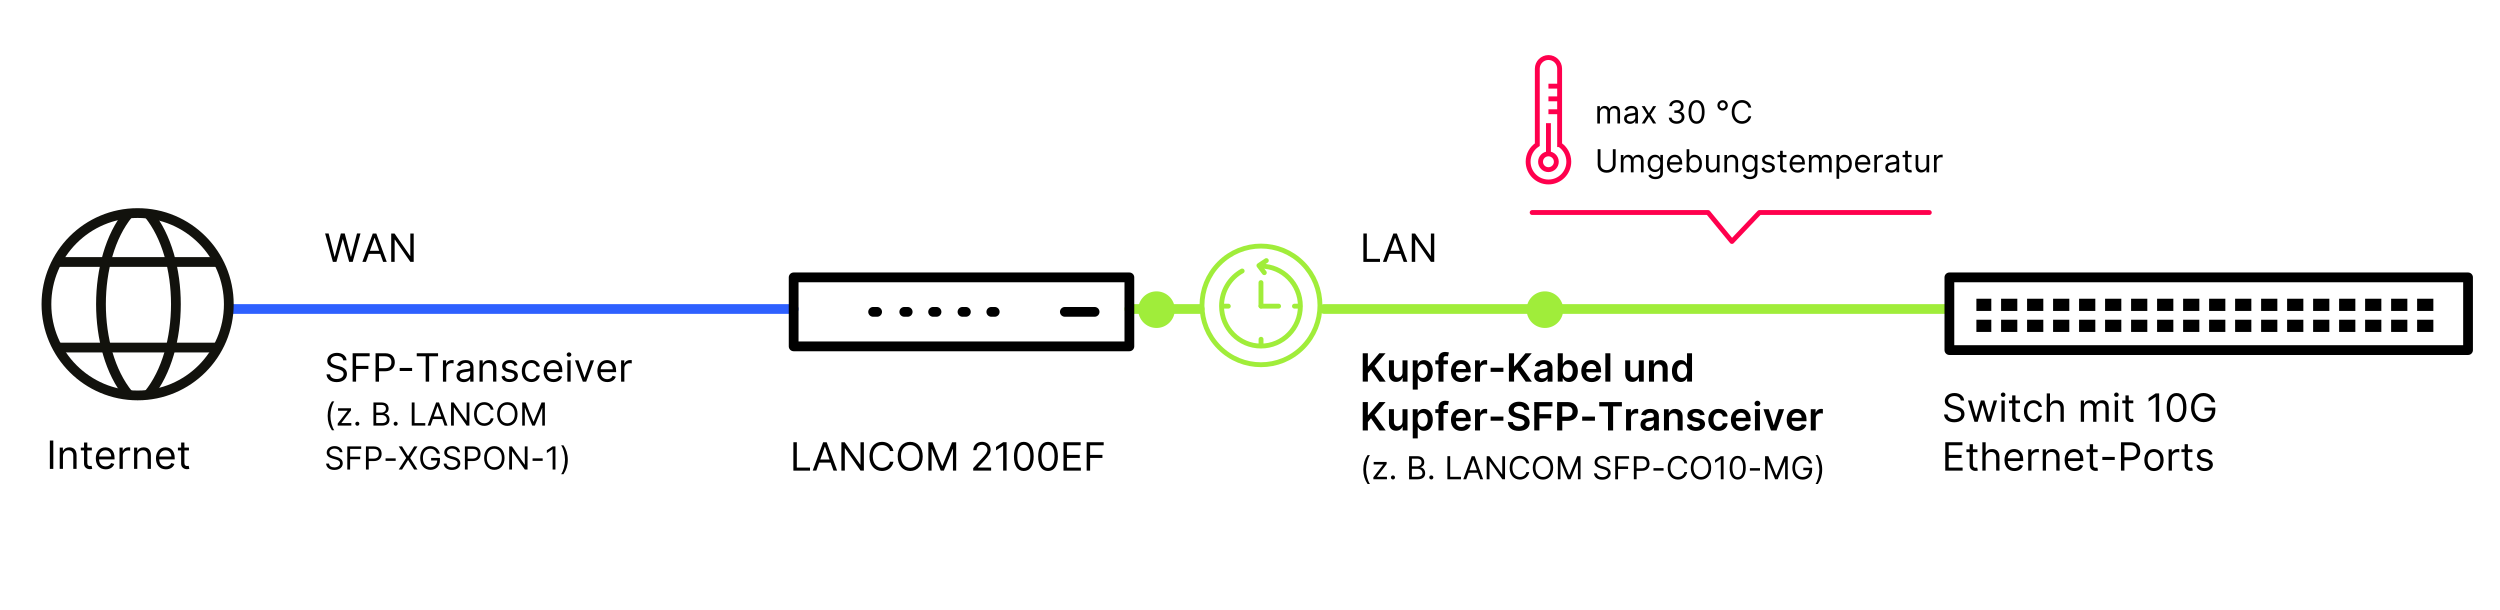 <?xml version="1.0" encoding="UTF-8"?>
<svg xmlns="http://www.w3.org/2000/svg" xmlns:xlink="http://www.w3.org/1999/xlink" width="1024" height="250" viewBox="0 0 1024 250">
  <defs>
    <style>
      .w, .x, .y, .z, .aa, .ab, .ac, .ad, .ae, .af, .ag, .ah {
        fill: none;
      }

      .ai {
        fill: #a0ed3a;
      }

      .x {
        clip-path: url(#c);
      }

      .y, .z, .aa, .ab, .ac, .ag {
        stroke-linecap: round;
      }

      .y, .z, .aa, .ab, .ag, .ah {
        stroke-linejoin: round;
      }

      .y, .z, .ac, .ad, .ae {
        stroke-width: 2px;
      }

      .y, .ab, .ac, .ad {
        stroke: #a0ed3a;
      }

      .z, .ae {
        stroke: #ff004d;
      }

      .aa, .ab, .af, .ag {
        stroke-width: 4px;
      }

      .aa, .ah {
        stroke: #000;
      }

      .ac, .ad, .ae, .af {
        stroke-miterlimit: 10;
      }

      .af {
        stroke: #12120d;
      }

      .ag {
        stroke: #2e60ff;
      }

      .ah {
        stroke-linecap: square;
        stroke-width: 5px;
      }
    </style>
    <clipPath id="c">
      <rect class="w" x="809.53" y="122.28" width="190.33" height="14.87"></rect>
    </clipPath>
  </defs>
  <g id="a" data-name="Linien">
    <polyline class="z" points="627.57 87.05 699.63 87.05 709.4 98.91 720.65 87.05 790.24 87.05"></polyline>
    <line class="ab" x1="462.59" y1="126.56" x2="491.34" y2="126.56"></line>
    <line class="ab" x1="542.35" y1="126.56" x2="797.36" y2="126.56"></line>
    <line class="ag" x1="94.56" y1="126.56" x2="325.08" y2="126.56"></line>
  </g>
  <g id="b" data-name="Grafiken">
    <g>
      <path class="ae" d="m638.82,59.25v-31.12c0-2.51-2.06-4.57-4.57-4.57s-4.57,2.06-4.57,4.57v31.12c-2.26,1.49-3.76,4.05-3.76,6.96,0,4.6,3.73,8.33,8.33,8.33s8.33-3.73,8.33-8.33c0-2.91-1.49-5.47-3.75-6.96Z"></path>
      <circle class="ae" cx="634.24" cy="66.26" r="3.23"></circle>
      <line class="ae" x1="634.24" y1="50.45" x2="634.24" y2="63.14"></line>
      <line class="ae" x1="639" y1="35.29" x2="634.24" y2="35.29"></line>
      <line class="ae" x1="639" y1="40.49" x2="634.24" y2="40.49"></line>
      <line class="ae" x1="639" y1="45.77" x2="634.24" y2="45.77"></line>
    </g>
    <g>
      <circle class="af" cx="56.37" cy="124.62" r="37.35"></circle>
      <line class="af" x1="23.5" y1="142.36" x2="89.77" y2="142.36"></line>
      <line class="af" x1="23.5" y1="107.31" x2="89.77" y2="107.31"></line>
      <path class="af" d="m60.83,161.57c14.96-18.25,14.96-55.71,0-73.96"></path>
      <path class="af" d="m52.58,161.57c-14.96-18.25-14.96-55.71,0-73.96"></path>
    </g>
    <g>
      <rect class="aa" x="325.08" y="113.61" width="137.51" height="28.26"></rect>
      <line class="aa" x1="359.27" y1="127.74" x2="357.63" y2="127.74"></line>
      <line class="aa" x1="371.79" y1="127.74" x2="370.39" y2="127.74"></line>
      <line class="aa" x1="383.6" y1="127.74" x2="382.2" y2="127.74"></line>
      <line class="aa" x1="395.63" y1="127.74" x2="394.23" y2="127.74"></line>
      <line class="aa" x1="407.44" y1="127.74" x2="406.04" y2="127.74"></line>
      <line class="aa" x1="448.35" y1="127.74" x2="436.16" y2="127.74"></line>
    </g>
    <g>
      <rect class="aa" x="798.47" y="113.61" width="212.44" height="29.79"></rect>
      <g class="x">
        <g>
          <g id="d" data-name="&amp;lt;Rasterwiederholung&amp;gt;">
            <line class="ah" x1="813.14" y1="124.86" x2="811.49" y2="124.86"></line>
            <line class="ah" x1="813.14" y1="133.47" x2="811.49" y2="133.47"></line>
          </g>
          <g id="e" data-name="&amp;lt;Rasterwiederholung&amp;gt;">
            <line class="ah" x1="823.79" y1="124.86" x2="822.14" y2="124.86"></line>
            <line class="ah" x1="823.79" y1="133.47" x2="822.14" y2="133.47"></line>
          </g>
          <g id="f" data-name="&amp;lt;Rasterwiederholung&amp;gt;">
            <line class="ah" x1="834.44" y1="124.86" x2="832.79" y2="124.86"></line>
            <line class="ah" x1="834.44" y1="133.47" x2="832.79" y2="133.47"></line>
          </g>
          <g id="g" data-name="&amp;lt;Rasterwiederholung&amp;gt;">
            <line class="ah" x1="845.09" y1="124.86" x2="843.44" y2="124.86"></line>
            <line class="ah" x1="845.09" y1="133.47" x2="843.44" y2="133.47"></line>
          </g>
          <g id="h" data-name="&amp;lt;Rasterwiederholung&amp;gt;">
            <line class="ah" x1="855.74" y1="124.86" x2="854.09" y2="124.86"></line>
            <line class="ah" x1="855.74" y1="133.47" x2="854.09" y2="133.47"></line>
          </g>
          <g id="i" data-name="&amp;lt;Rasterwiederholung&amp;gt;">
            <line class="ah" x1="866.39" y1="124.86" x2="864.74" y2="124.86"></line>
            <line class="ah" x1="866.39" y1="133.47" x2="864.74" y2="133.47"></line>
          </g>
          <g id="j" data-name="&amp;lt;Rasterwiederholung&amp;gt;">
            <line class="ah" x1="877.04" y1="124.86" x2="875.39" y2="124.86"></line>
            <line class="ah" x1="877.04" y1="133.47" x2="875.39" y2="133.47"></line>
          </g>
          <g id="k" data-name="&amp;lt;Rasterwiederholung&amp;gt;">
            <line class="ah" x1="887.7" y1="124.86" x2="886.04" y2="124.86"></line>
            <line class="ah" x1="887.7" y1="133.47" x2="886.04" y2="133.47"></line>
          </g>
          <g id="l" data-name="&amp;lt;Rasterwiederholung&amp;gt;">
            <line class="ah" x1="898.35" y1="124.86" x2="896.7" y2="124.86"></line>
            <line class="ah" x1="898.35" y1="133.47" x2="896.7" y2="133.47"></line>
          </g>
          <g id="m" data-name="&amp;lt;Rasterwiederholung&amp;gt;">
            <line class="ah" x1="909" y1="124.86" x2="907.35" y2="124.86"></line>
            <line class="ah" x1="909" y1="133.47" x2="907.35" y2="133.47"></line>
          </g>
          <g id="n" data-name="&amp;lt;Rasterwiederholung&amp;gt;">
            <line class="ah" x1="919.65" y1="124.86" x2="918" y2="124.86"></line>
            <line class="ah" x1="919.65" y1="133.47" x2="918" y2="133.47"></line>
          </g>
          <g id="o" data-name="&amp;lt;Rasterwiederholung&amp;gt;">
            <line class="ah" x1="930.3" y1="124.86" x2="928.65" y2="124.86"></line>
            <line class="ah" x1="930.3" y1="133.47" x2="928.65" y2="133.47"></line>
          </g>
          <g id="p" data-name="&amp;lt;Rasterwiederholung&amp;gt;">
            <line class="ah" x1="940.95" y1="124.86" x2="939.3" y2="124.86"></line>
            <line class="ah" x1="940.95" y1="133.47" x2="939.3" y2="133.47"></line>
          </g>
          <g id="q" data-name="&amp;lt;Rasterwiederholung&amp;gt;">
            <line class="ah" x1="951.6" y1="124.86" x2="949.95" y2="124.86"></line>
            <line class="ah" x1="951.6" y1="133.47" x2="949.95" y2="133.47"></line>
          </g>
          <g id="r" data-name="&amp;lt;Rasterwiederholung&amp;gt;">
            <line class="ah" x1="962.25" y1="124.86" x2="960.6" y2="124.86"></line>
            <line class="ah" x1="962.25" y1="133.47" x2="960.6" y2="133.47"></line>
          </g>
          <g id="s" data-name="&amp;lt;Rasterwiederholung&amp;gt;">
            <line class="ah" x1="972.9" y1="124.86" x2="971.25" y2="124.86"></line>
            <line class="ah" x1="972.9" y1="133.47" x2="971.25" y2="133.47"></line>
          </g>
          <g id="t" data-name="&amp;lt;Rasterwiederholung&amp;gt;">
            <line class="ah" x1="983.55" y1="124.86" x2="981.9" y2="124.86"></line>
            <line class="ah" x1="983.55" y1="133.47" x2="981.9" y2="133.47"></line>
          </g>
          <g id="u" data-name="&amp;lt;Rasterwiederholung&amp;gt;">
            <line class="ah" x1="994.2" y1="124.86" x2="992.55" y2="124.86"></line>
            <line class="ah" x1="994.2" y1="133.47" x2="992.55" y2="133.47"></line>
          </g>
        </g>
      </g>
    </g>
    <g>
      <path class="ac" d="m516.49,109.02c8.91,0,16.14,7.32,16.14,16.36s-7.22,16.36-16.14,16.36-16.14-7.32-16.14-16.36c0-6.21,3.41-11.61,8.44-14.38"></path>
      <polyline class="y" points="517.86 111.69 515.65 108.76 518.69 106.74"></polyline>
      <line class="ac" x1="516.52" y1="125.4" x2="523.71" y2="125.4"></line>
      <line class="ac" x1="516.49" y1="125.34" x2="516.49" y2="115.75"></line>
      <line class="ac" x1="530.21" y1="125.4" x2="532.36" y2="125.4"></line>
      <line class="ac" x1="500.98" y1="125.41" x2="503.12" y2="125.41"></line>
      <line class="ac" x1="516.52" y1="141.14" x2="516.52" y2="138.96"></line>
    </g>
    <path class="ad" d="m499.41,107.91c9.44-9.49,24.73-9.49,34.17,0,9.44,9.49,9.44,24.87,0,34.36-9.44,9.49-24.74,9.49-34.17,0-9.44-9.49-9.44-24.87,0-34.36Z"></path>
    <circle class="ai" cx="473.71" cy="126.84" r="7.5"></circle>
    <circle class="ai" cx="632.8" cy="126.84" r="7.5"></circle>
  </g>
  <g id="v" data-name="Text DE">
    <g>
      <path d="m654.26,43.48h1.05v1.11h.09c.3-.76.98-1.2,1.9-1.2s1.55.44,1.91,1.2h.07c.37-.74,1.11-1.2,2.13-1.2,1.27,0,2.16.77,2.16,2.44v4.75h-1.09v-4.75c0-1.05-.67-1.46-1.44-1.46-1,0-1.57.67-1.57,1.59v4.62h-1.11v-4.86c0-.81-.58-1.35-1.41-1.35s-1.61.74-1.61,1.78v4.44h-1.09v-7.1Z"></path>
      <path d="m665.23,48.56c0-1.63,1.44-1.92,2.75-2.09,1.29-.17,1.83-.12,1.83-.65v-.04c0-.91-.49-1.44-1.5-1.44s-1.61.55-1.85,1.07l-1.04-.37c.55-1.29,1.78-1.67,2.85-1.67.91,0,2.63.26,2.63,2.52v4.68h-1.09v-.96h-.06c-.22.46-.87,1.13-2.11,1.13-1.35,0-2.42-.79-2.42-2.18Zm4.59-.55v-1c-.18.22-1.42.35-1.89.41-.85.11-1.61.37-1.61,1.2,0,.76.63,1.15,1.5,1.15,1.29,0,2-.87,2-1.76Z"></path>
      <path d="m675.41,46.38l1.7-2.9h1.26l-2.29,3.55,2.29,3.55h-1.26l-1.7-2.76-1.7,2.76h-1.26l2.26-3.55-2.26-3.55h1.26l1.7,2.9Z"></path>
      <path d="m683.53,48.21h1.17c.07.92.94,1.48,2.03,1.48,1.22,0,2.09-.68,2.09-1.68s-.8-1.78-2.24-1.78h-.76v-1.02h.76c1.12,0,1.91-.65,1.91-1.65s-.67-1.59-1.72-1.59c-.99,0-1.88.55-1.92,1.5h-1.11c.06-1.49,1.42-2.5,3.05-2.5,1.75,0,2.81,1.19,2.81,2.53,0,1.07-.6,1.85-1.55,2.15v.07c1.19.2,1.91,1.07,1.91,2.28,0,1.55-1.36,2.7-3.2,2.7s-3.15-1.01-3.22-2.5Z"></path>
      <path d="m691.62,45.85c0-3.07,1.22-4.86,3.29-4.86s3.29,1.79,3.29,4.86-1.2,4.86-3.29,4.86-3.29-1.77-3.29-4.86Zm5.47,0c0-2.46-.81-3.87-2.18-3.87s-2.18,1.41-2.18,3.87.8,3.85,2.18,3.85,2.18-1.38,2.18-3.85Z"></path>
      <path d="m703.45,43.16c0-1.17.95-2.13,2.13-2.13s2.13.95,2.13,2.13-.95,2.13-2.13,2.13-2.13-.95-2.13-2.13Zm3.33,0c0-.67-.54-1.2-1.2-1.2s-1.2.54-1.2,1.2.54,1.2,1.2,1.2,1.2-.54,1.2-1.2Z"></path>
      <path d="m716.15,44.07c-.28-1.31-1.41-2.02-2.66-2.02-1.72,0-3.07,1.33-3.07,3.79s1.35,3.79,3.07,3.79c1.26,0,2.39-.7,2.66-2.02h1.15c-.35,1.94-1.9,3.09-3.81,3.09-2.42,0-4.18-1.87-4.18-4.86s1.76-4.86,4.18-4.86c1.91,0,3.46,1.15,3.81,3.09h-1.15Z"></path>
      <path d="m661.77,61.11v6.27c0,1.94-1.45,3.37-3.68,3.37s-3.68-1.42-3.68-3.37v-6.27h1.15v6.18c0,1.39.95,2.39,2.53,2.39s2.53-1,2.53-2.39v-6.18h1.15Z"></path>
      <path d="m663.9,63.48h1.05v1.11h.09c.3-.76.98-1.2,1.9-1.2s1.55.44,1.91,1.2h.07c.37-.74,1.11-1.2,2.13-1.2,1.27,0,2.16.77,2.16,2.44v4.75h-1.09v-4.75c0-1.05-.67-1.46-1.44-1.46-1,0-1.57.67-1.57,1.59v4.62h-1.11v-4.86c0-.81-.58-1.35-1.41-1.35s-1.61.74-1.61,1.78v4.44h-1.09v-7.1Z"></path>
      <path d="m675.16,71.97l.87-.61c.29.39.74,1.07,2.03,1.07,1.15,0,1.98-.54,1.98-1.72v-1.44h-.09c-.24.39-.68,1.2-2.07,1.2-1.72,0-3.01-1.26-3.01-3.48s1.24-3.61,3.03-3.61c1.39,0,1.83.85,2.07,1.22h.11v-1.13h1.05v7.3c0,1.83-1.37,2.61-3.07,2.61-1.59,0-2.46-.68-2.9-1.42Zm4.9-4.99c0-1.54-.7-2.61-2.03-2.61s-2.07,1.17-2.07,2.61.7,2.52,2.07,2.52,2.03-.94,2.03-2.52Z"></path>
      <path d="m682.79,67.08c0-2.18,1.28-3.7,3.2-3.7,1.48,0,3.05.91,3.05,3.55v.46h-5.16c.05,1.52.93,2.35,2.21,2.35.85,0,1.5-.37,1.78-1.11l1.05.3c-.33,1.07-1.39,1.79-2.83,1.79-2.05,0-3.31-1.46-3.31-3.64Zm5.14-.63c0-1.2-.76-2.09-1.94-2.09-1.25,0-2.03.98-2.1,2.09h4.04Z"></path>
      <path d="m690.84,61.11h1.09v3.5h.09c.24-.37.67-1.22,2.05-1.22,1.79,0,3.03,1.42,3.03,3.66s-1.24,3.68-3.01,3.68c-1.37,0-1.83-.85-2.07-1.24h-.13v1.09h-1.05v-9.47Zm3.11,8.64c1.37,0,2.07-1.2,2.07-2.72s-.68-2.66-2.07-2.66-2.04,1.07-2.04,2.66.72,2.72,2.04,2.72Z"></path>
      <path d="m703.24,63.48h1.09v7.1h-1.09v-1.2h-.07c-.33.72-1.04,1.29-2.11,1.29-1.33,0-2.29-.87-2.29-2.68v-4.51h1.09v4.44c0,1.04.65,1.7,1.55,1.7.81,0,1.83-.61,1.83-1.94v-4.2Z"></path>
      <path d="m707.41,70.58h-1.09v-7.1h1.05v1.11h.09c.33-.72,1-1.2,2.07-1.2,1.44,0,2.4.87,2.4,2.68v4.51h-1.09v-4.44c0-1.11-.61-1.78-1.63-1.78s-1.81.7-1.81,1.94v4.27Z"></path>
      <path d="m713.88,71.97l.87-.61c.29.39.74,1.07,2.03,1.07,1.15,0,1.98-.54,1.98-1.72v-1.44h-.09c-.24.39-.68,1.2-2.07,1.2-1.72,0-3.01-1.26-3.01-3.48s1.24-3.61,3.03-3.61c1.39,0,1.83.85,2.07,1.22h.11v-1.13h1.05v7.3c0,1.83-1.37,2.61-3.07,2.61-1.59,0-2.46-.68-2.9-1.42Zm4.9-4.99c0-1.54-.7-2.61-2.03-2.61s-2.07,1.17-2.07,2.61.7,2.52,2.07,2.52,2.03-.94,2.03-2.52Z"></path>
      <path d="m725.89,65.35c-.19-.49-.58-1.02-1.54-1.02-.87,0-1.52.44-1.52,1.05,0,.54.38.83,1.22,1.04l1.05.26c1.27.31,1.89.93,1.89,1.92,0,1.22-1.12,2.13-2.77,2.13-1.45,0-2.45-.64-2.7-1.85l1.04-.26c.19.76.75,1.15,1.65,1.15,1.02,0,1.66-.5,1.66-1.11,0-.49-.34-.83-1.05-1l-1.18-.28c-1.3-.31-1.89-.96-1.89-1.94,0-1.2,1.11-2.05,2.61-2.05,1.41,0,2.17.68,2.52,1.68l-.98.28Z"></path>
      <path d="m731.73,64.4h-1.52v4.14c0,.92.46,1.07.94,1.07.24,0,.39-.04.48-.06l.22.98c-.15.06-.41.13-.81.13-.92,0-1.92-.59-1.92-1.83v-4.44h-1.07v-.92h1.07v-1.7h1.09v1.7h1.52v.92Z"></path>
      <path d="m733.03,67.08c0-2.18,1.28-3.7,3.2-3.7,1.48,0,3.05.91,3.05,3.55v.46h-5.16c.05,1.52.93,2.35,2.21,2.35.85,0,1.5-.37,1.78-1.11l1.05.3c-.33,1.07-1.39,1.79-2.83,1.79-2.05,0-3.31-1.46-3.31-3.64Zm5.14-.63c0-1.2-.76-2.09-1.94-2.09-1.25,0-2.03.98-2.1,2.09h4.04Z"></path>
      <path d="m740.94,63.48h1.05v1.11h.09c.3-.76.98-1.2,1.9-1.2s1.55.44,1.91,1.2h.07c.37-.74,1.11-1.2,2.13-1.2,1.27,0,2.16.77,2.16,2.44v4.75h-1.09v-4.75c0-1.05-.67-1.46-1.44-1.46-1,0-1.57.67-1.57,1.59v4.62h-1.11v-4.86c0-.81-.58-1.35-1.41-1.35s-1.61.74-1.61,1.78v4.44h-1.09v-7.1Z"></path>
      <path d="m752.24,63.48h1.05v1.13h.13c.24-.37.67-1.22,2.05-1.22,1.79,0,3.03,1.42,3.03,3.66s-1.24,3.68-3.01,3.68c-1.37,0-1.83-.85-2.07-1.24h-.09v3.75h-1.09v-9.76Zm3.11,6.27c1.37,0,2.07-1.2,2.07-2.72s-.68-2.66-2.07-2.66-2.03,1.07-2.03,2.66.72,2.72,2.03,2.72Z"></path>
      <path d="m759.83,67.08c0-2.18,1.28-3.7,3.2-3.7,1.48,0,3.05.91,3.05,3.55v.46h-5.16c.05,1.52.93,2.35,2.21,2.35.85,0,1.5-.37,1.78-1.11l1.05.3c-.33,1.07-1.39,1.79-2.83,1.79-2.05,0-3.31-1.46-3.31-3.64Zm5.14-.63c0-1.2-.76-2.09-1.94-2.09-1.25,0-2.03.98-2.1,2.09h4.04Z"></path>
      <path d="m767.73,63.48h1.05v1.07h.07c.26-.7,1-1.18,1.85-1.18.16,0,.45,0,.57.02v1.11c-.07-.02-.38-.07-.67-.07-1.04,0-1.79.7-1.79,1.66v4.49h-1.09v-7.1Z"></path>
      <path d="m772.23,68.56c0-1.63,1.44-1.92,2.75-2.09,1.29-.17,1.83-.12,1.83-.65v-.04c0-.91-.49-1.44-1.5-1.44s-1.61.55-1.85,1.07l-1.04-.37c.55-1.29,1.78-1.67,2.85-1.67.91,0,2.63.26,2.63,2.52v4.68h-1.09v-.96h-.06c-.22.46-.87,1.13-2.11,1.13-1.35,0-2.42-.79-2.42-2.18Zm4.59-.55v-1c-.18.22-1.42.35-1.89.41-.85.11-1.61.37-1.61,1.2,0,.76.63,1.15,1.5,1.15,1.29,0,2-.87,2-1.76Z"></path>
      <path d="m782.98,64.4h-1.52v4.14c0,.92.46,1.07.94,1.07.24,0,.39-.04.48-.06l.22.98c-.15.06-.41.13-.81.13-.92,0-1.92-.59-1.92-1.83v-4.44h-1.07v-.92h1.07v-1.7h1.09v1.7h1.52v.92Z"></path>
      <path d="m789.1,63.48h1.09v7.1h-1.09v-1.2h-.07c-.33.72-1.04,1.29-2.11,1.29-1.33,0-2.29-.87-2.29-2.68v-4.51h1.09v4.44c0,1.04.65,1.7,1.55,1.7.81,0,1.83-.61,1.83-1.94v-4.2Z"></path>
      <path d="m792.17,63.48h1.05v1.07h.07c.26-.7,1-1.18,1.85-1.18.16,0,.45,0,.57.02v1.11c-.07-.02-.38-.07-.67-.07-1.04,0-1.79.7-1.79,1.66v4.49h-1.09v-7.1Z"></path>
    </g>
    <g>
      <path d="m558.17,144.69h2.11v5.34h.14l4.54-5.34h2.57l-4.5,5.22,4.54,6.41h-2.53l-3.47-4.98-1.29,1.52v3.46h-2.11v-11.62Z"></path>
      <path d="m574.47,147.6h2.05v8.72h-1.99v-1.55h-.09c-.4.98-1.32,1.66-2.62,1.66-1.71,0-2.91-1.19-2.91-3.28v-5.55h2.05v5.23c0,1.11.66,1.81,1.65,1.81.91,0,1.86-.66,1.86-1.99v-5.05Z"></path>
      <path d="m578.65,147.6h2.02v1.44h.12c.31-.63.95-1.55,2.49-1.55,2.02,0,3.6,1.58,3.6,4.48s-1.54,4.5-3.59,4.5c-1.5,0-2.17-.89-2.5-1.53h-.08v4.64h-2.05v-11.99Zm4.06,7.19c1.36,0,2.07-1.19,2.07-2.83s-.7-2.79-2.07-2.79-2.05,1.1-2.05,2.79.74,2.83,2.05,2.83Z"></path>
      <path d="m593.06,149.19h-1.81v7.13h-2.05v-7.13h-1.29v-1.59h1.29v-.82c0-1.76,1.21-2.63,2.72-2.63.71,0,1.29.15,1.56.24l-.41,1.59c-.17-.05-.44-.12-.77-.12-.77,0-1.05.38-1.05,1.06v.69h1.81v1.59Z"></path>
      <path d="m594.3,152.01c0-2.69,1.63-4.52,4.13-4.52,2.15,0,3.99,1.34,3.99,4.4v.63h-6.07c.02,1.49.9,2.37,2.23,2.37.88,0,1.57-.39,1.84-1.12l1.92.22c-.36,1.52-1.76,2.51-3.79,2.51-2.63,0-4.23-1.74-4.23-4.48Zm6.14-.87c-.01-1.19-.81-2.05-1.99-2.05s-2.05.94-2.11,2.05h4.1Z"></path>
      <path d="m604.16,147.6h1.99v1.45h.09c.32-1.01,1.15-1.58,2.15-1.58.23,0,.55.02.74.06v1.89c-.18-.06-.61-.12-.95-.12-1.13,0-1.96.78-1.96,1.89v5.13h-2.05v-8.72Z"></path>
      <path d="m615.79,152.32h-5.23v-1.69h5.23v1.69Z"></path>
      <path d="m618.05,144.69h2.11v5.34h.14l4.54-5.34h2.57l-4.5,5.22,4.54,6.41h-2.53l-3.47-4.98-1.29,1.52v3.46h-2.11v-11.62Z"></path>
      <path d="m628.38,153.87c0-1.96,1.62-2.47,3.31-2.65,1.54-.16,2.16-.19,2.16-.78v-.03c0-.86-.52-1.34-1.48-1.34-1,0-1.58.51-1.79,1.11l-1.92-.27c.45-1.59,1.86-2.41,3.7-2.41,1.66,0,3.54.69,3.54,3v5.83h-1.98v-1.2h-.07c-.38.73-1.19,1.37-2.56,1.37-1.66,0-2.92-.91-2.92-2.62Zm5.47-.68v-1.03c-.27.22-1.35.35-1.88.43-.92.13-1.61.46-1.61,1.25s.61,1.15,1.47,1.15c1.24,0,2.02-.82,2.02-1.79Z"></path>
      <path d="m638.07,144.69h2.05v4.35h.08c.31-.63.95-1.55,2.49-1.55,2.02,0,3.6,1.58,3.6,4.48s-1.54,4.5-3.59,4.5c-1.5,0-2.17-.89-2.5-1.53h-.12v1.37h-2.02v-11.62Zm4.06,10.09c1.36,0,2.07-1.19,2.07-2.83s-.7-2.79-2.07-2.79-2.05,1.1-2.05,2.79.74,2.83,2.05,2.83Z"></path>
      <path d="m647.69,152.01c0-2.69,1.63-4.52,4.13-4.52,2.15,0,3.99,1.34,3.99,4.4v.63h-6.07c.02,1.49.9,2.37,2.23,2.37.88,0,1.57-.39,1.84-1.12l1.92.22c-.36,1.52-1.76,2.51-3.79,2.51-2.63,0-4.24-1.74-4.24-4.48Zm6.14-.87c-.01-1.19-.81-2.05-1.99-2.05s-2.05.94-2.11,2.05h4.1Z"></path>
      <path d="m659.6,156.32h-2.05v-11.62h2.05v11.62Z"></path>
      <path d="m671.24,147.6h2.05v8.72h-1.99v-1.55h-.09c-.4.98-1.32,1.66-2.62,1.66-1.71,0-2.91-1.19-2.91-3.28v-5.55h2.05v5.23c0,1.11.66,1.81,1.65,1.81.91,0,1.86-.66,1.86-1.99v-5.05Z"></path>
      <path d="m677.47,156.32h-2.05v-8.72h1.96v1.48h.1c.4-.97,1.29-1.59,2.6-1.59,1.8,0,2.99,1.19,2.99,3.28v5.55h-2.05v-5.23c0-1.16-.64-1.86-1.7-1.86s-1.84.73-1.84,1.99v5.11Z"></path>
      <path d="m684.82,151.97c0-2.91,1.58-4.48,3.6-4.48,1.54,0,2.18.92,2.49,1.55h.08v-4.35h2.06v11.62h-2.02v-1.37h-.12c-.32.64-1,1.53-2.5,1.53-2.05,0-3.59-1.63-3.59-4.5Zm6.22-.01c0-1.69-.73-2.79-2.05-2.79s-2.07,1.16-2.07,2.79.71,2.83,2.07,2.83,2.05-1.14,2.05-2.83Z"></path>
      <path d="m558.17,164.69h2.11v5.34h.14l4.54-5.34h2.57l-4.5,5.22,4.54,6.41h-2.53l-3.47-4.98-1.29,1.52v3.46h-2.11v-11.62Z"></path>
      <path d="m574.47,167.6h2.05v8.72h-1.99v-1.55h-.09c-.4.98-1.32,1.66-2.62,1.66-1.71,0-2.91-1.19-2.91-3.28v-5.55h2.05v5.23c0,1.11.66,1.81,1.65,1.81.91,0,1.86-.66,1.86-1.99v-5.05Z"></path>
      <path d="m578.65,167.6h2.02v1.44h.12c.31-.63.95-1.55,2.49-1.55,2.02,0,3.6,1.58,3.6,4.48s-1.54,4.5-3.59,4.5c-1.5,0-2.17-.89-2.5-1.53h-.08v4.64h-2.05v-11.99Zm4.06,7.19c1.36,0,2.07-1.19,2.07-2.83s-.7-2.79-2.07-2.79-2.05,1.1-2.05,2.79.74,2.83,2.05,2.83Z"></path>
      <path d="m593.06,169.19h-1.81v7.13h-2.05v-7.13h-1.29v-1.59h1.29v-.82c0-1.76,1.21-2.63,2.72-2.63.71,0,1.29.15,1.56.24l-.41,1.59c-.17-.05-.44-.12-.77-.12-.77,0-1.05.38-1.05,1.06v.69h1.81v1.59Z"></path>
      <path d="m594.3,172.01c0-2.69,1.63-4.52,4.13-4.52,2.15,0,3.99,1.34,3.99,4.4v.63h-6.07c.02,1.49.9,2.37,2.23,2.37.88,0,1.57-.39,1.84-1.12l1.92.22c-.36,1.52-1.76,2.51-3.79,2.51-2.63,0-4.23-1.74-4.23-4.48Zm6.14-.87c-.01-1.19-.81-2.05-1.99-2.05s-2.05.94-2.11,2.05h4.1Z"></path>
      <path d="m604.16,167.6h1.99v1.45h.09c.32-1.01,1.15-1.58,2.15-1.58.23,0,.55.02.74.06v1.89c-.18-.06-.61-.12-.95-.12-1.13,0-1.96.78-1.96,1.89v5.13h-2.05v-8.72Z"></path>
      <path d="m615.79,172.32h-5.23v-1.69h5.23v1.69Z"></path>
      <path d="m622.17,166.32c-1.32,0-2.1.64-2.11,1.52-.01.97,1.02,1.37,1.98,1.6l1.09.27c1.75.42,3.41,1.33,3.42,3.35,0,2.05-1.62,3.44-4.41,3.44s-4.43-1.3-4.51-3.61h2.07c.08,1.22,1.11,1.81,2.42,1.81s2.32-.66,2.32-1.66c0-.9-.83-1.29-2.09-1.61l-1.32-.34c-1.91-.49-3.1-1.45-3.1-3.12,0-2.05,1.83-3.43,4.27-3.43s4.15,1.39,4.19,3.35h-2.03c-.11-.99-.94-1.57-2.19-1.57Z"></path>
      <path d="m628.43,164.69h7.45v1.77h-5.34v3.16h4.83v1.77h-4.83v4.94h-2.11v-11.62Z"></path>
      <path d="m637.8,164.69h4.36c2.67,0,4.1,1.63,4.1,3.85s-1.44,3.85-4.13,3.85h-2.22v3.93h-2.11v-11.62Zm4.05,5.97c1.57,0,2.27-.88,2.27-2.12s-.7-2.09-2.28-2.09h-1.93v4.21h1.94Z"></path>
      <path d="m653.29,172.32h-5.23v-1.69h5.23v1.69Z"></path>
      <path d="m655.04,164.69h9.28v1.77h-3.59v9.86h-2.09v-9.86h-3.59v-1.77Z"></path>
      <path d="m666.02,167.6h1.99v1.45h.09c.32-1.01,1.15-1.58,2.15-1.58.23,0,.55.02.74.06v1.89c-.18-.06-.61-.12-.95-.12-1.13,0-1.96.78-1.96,1.89v5.13h-2.05v-8.72Z"></path>
      <path d="m671.95,173.87c0-1.96,1.62-2.47,3.31-2.65,1.54-.16,2.16-.19,2.16-.78v-.03c0-.86-.52-1.34-1.48-1.34-1,0-1.58.51-1.79,1.11l-1.92-.27c.45-1.59,1.86-2.41,3.7-2.41,1.66,0,3.54.69,3.54,3v5.83h-1.98v-1.2h-.07c-.38.73-1.19,1.37-2.56,1.37-1.66,0-2.92-.91-2.92-2.62Zm5.47-.68v-1.03c-.27.22-1.35.35-1.88.43-.92.13-1.61.46-1.61,1.25s.61,1.15,1.47,1.15c1.24,0,2.02-.82,2.02-1.79Z"></path>
      <path d="m683.61,176.32h-2.05v-8.72h1.96v1.48h.1c.4-.97,1.29-1.59,2.6-1.59,1.8,0,2.99,1.19,2.99,3.28v5.55h-2.05v-5.23c0-1.16-.64-1.86-1.7-1.86s-1.84.73-1.84,1.99v5.11Z"></path>
      <path d="m696.33,170.11c-.16-.57-.66-1.09-1.61-1.09-.86,0-1.51.41-1.5,1,0,.5.35.81,1.23,1.01l1.49.32c1.65.36,2.45,1.12,2.45,2.36,0,1.65-1.54,2.78-3.72,2.78s-3.49-.95-3.74-2.55l2-.19c.18.78.79,1.19,1.73,1.19s1.62-.45,1.62-1.04c0-.49-.38-.82-1.17-.99l-1.49-.31c-1.67-.35-2.46-1.19-2.45-2.46,0-1.61,1.42-2.64,3.52-2.64s3.22.94,3.51,2.42l-1.87.2Z"></path>
      <path d="m699.72,171.99c0-2.66,1.61-4.51,4.17-4.51,2.13,0,3.6,1.24,3.75,3.13h-1.96c-.16-.84-.77-1.48-1.75-1.48-1.27,0-2.11,1.06-2.11,2.82s.83,2.86,2.11,2.86c.9,0,1.58-.54,1.75-1.48h1.96c-.15,1.85-1.54,3.15-3.73,3.15-2.61,0-4.18-1.86-4.18-4.5Z"></path>
      <path d="m708.96,172.01c0-2.69,1.63-4.52,4.13-4.52,2.15,0,3.99,1.34,3.99,4.4v.63h-6.07c.02,1.49.9,2.37,2.23,2.37.88,0,1.57-.39,1.84-1.12l1.92.22c-.36,1.52-1.76,2.51-3.79,2.51-2.63,0-4.23-1.74-4.23-4.48Zm6.14-.87c-.01-1.19-.81-2.05-1.99-2.05s-2.05.94-2.11,2.05h4.1Z"></path>
      <path d="m718.66,165.25c0-.62.53-1.12,1.19-1.12s1.19.5,1.19,1.12-.53,1.11-1.19,1.11-1.19-.5-1.19-1.11Zm.16,2.35h2.05v8.72h-2.05v-8.72Z"></path>
      <path d="m727.67,176.32h-2.27l-3.1-8.72h2.19l2,6.48h.09l2.01-6.48h2.19l-3.11,8.72Z"></path>
      <path d="m731.83,172.01c0-2.69,1.63-4.52,4.13-4.52,2.15,0,3.99,1.34,3.99,4.4v.63h-6.07c.02,1.49.9,2.37,2.23,2.37.88,0,1.57-.39,1.84-1.12l1.92.22c-.36,1.52-1.76,2.51-3.79,2.51-2.63,0-4.24-1.74-4.24-4.48Zm6.14-.87c-.01-1.19-.81-2.05-1.99-2.05s-2.05.94-2.11,2.05h4.1Z"></path>
      <path d="m741.68,167.6h1.99v1.45h.09c.32-1.01,1.15-1.58,2.15-1.58.23,0,.55.02.74.06v1.89c-.18-.06-.61-.12-.95-.12-1.13,0-1.96.78-1.96,1.89v5.13h-2.05v-8.72Z"></path>
      <path d="m560.17,186.41h.96c-.89,1.22-1.59,3.72-1.59,5.92s.7,4.7,1.59,5.92h-.96c-1.13-1.65-1.76-3.59-1.76-5.92s.63-4.27,1.76-5.92Z"></path>
      <path d="m562.53,195.49l4.03-5.18v-.07h-3.9v-1.02h5.31v.87l-3.92,5.14v.07h4.05v1.02h-5.57v-.83Z"></path>
      <path d="m569.73,195.56c0-.46.37-.83.83-.83s.83.38.83.83-.37.83-.83.83-.83-.38-.83-.83Z"></path>
      <path d="m577.16,186.85h3.31c1.98,0,2.9,1.13,2.9,2.52,0,1.22-.72,1.76-1.54,1.98v.09c.87.06,1.91.87,1.91,2.37s-.92,2.52-3.16,2.52h-3.42v-9.47Zm3.27,4.16c1.04,0,1.85-.65,1.85-1.65,0-.83-.55-1.5-1.81-1.5h-2.16v3.14h2.13Zm.15,4.29c1.5,0,2.07-.67,2.07-1.5,0-.96-.78-1.79-2.02-1.79h-2.33v3.29h2.28Z"></path>
      <path d="m585.43,195.56c0-.46.37-.83.83-.83s.83.38.83.83-.37.83-.83.83-.83-.38-.83-.83Z"></path>
      <path d="m592.85,186.85h1.15v8.45h4.4v1.02h-5.55v-9.47Z"></path>
      <path d="m599.35,196.32l3.48-9.47h1.18l3.48,9.47h-1.2l-.95-2.68h-3.83l-.95,2.68h-1.2Zm5.62-3.7l-1.52-4.27h-.07l-1.52,4.27h3.11Z"></path>
      <path d="m616.46,196.32h-1.11l-5.16-7.43h-.09v7.43h-1.15v-9.47h1.11l5.18,7.45h.09v-7.45h1.13v9.47Z"></path>
      <path d="m625.21,189.81c-.28-1.31-1.41-2.02-2.66-2.02-1.72,0-3.07,1.33-3.07,3.79s1.35,3.79,3.07,3.79c1.26,0,2.39-.7,2.66-2.02h1.15c-.35,1.94-1.9,3.09-3.81,3.09-2.42,0-4.18-1.87-4.18-4.86s1.76-4.86,4.18-4.86c1.91,0,3.46,1.15,3.81,3.09h-1.15Z"></path>
      <path d="m632,196.45c-2.42,0-4.18-1.87-4.18-4.86s1.76-4.86,4.18-4.86,4.18,1.87,4.18,4.86-1.76,4.86-4.18,4.86Zm0-8.66c-1.72,0-3.07,1.33-3.07,3.79s1.35,3.79,3.07,3.79,3.07-1.33,3.07-3.79-1.35-3.79-3.07-3.79Z"></path>
      <path d="m639.46,186.85l3.22,7.86h.11l3.22-7.86h1.37v9.47h-1.07v-7.19h-.09l-2.96,7.19h-1.04l-2.96-7.19h-.09v7.19h-1.07v-9.47h1.37Z"></path>
      <path d="m656.36,187.74c-1.26,0-2.09.67-2.09,1.57,0,1.02,1.13,1.39,1.83,1.57l.96.26c.98.26,2.66.83,2.66,2.61,0,1.54-1.24,2.74-3.42,2.74-2.03,0-3.29-1.05-3.4-2.61h1.18c.09,1.07,1.09,1.57,2.22,1.57,1.31,0,2.31-.68,2.31-1.72,0-.94-.89-1.29-1.89-1.57l-1.17-.33c-1.48-.42-2.4-1.18-2.4-2.46,0-1.59,1.42-2.65,3.24-2.65s3.15,1.07,3.2,2.5h-1.11c-.11-.93-.98-1.48-2.13-1.48Z"></path>
      <path d="m661.6,186.85h5.68v1.02h-4.53v3.2h4.11v1.02h-4.11v4.24h-1.15v-9.47Z"></path>
      <path d="m669.22,186.85h3.2c2.22,0,3.22,1.32,3.22,3s-.99,3.01-3.2,3.01h-2.07v3.46h-1.15v-9.47Zm3.18,4.99c1.52,0,2.11-.86,2.11-2s-.59-1.98-2.13-1.98h-2.02v3.98h2.03Z"></path>
      <path d="m681.4,192.77h-4.14v-1.02h4.14v1.02Z"></path>
      <path d="m689.93,189.81c-.28-1.31-1.41-2.02-2.66-2.02-1.72,0-3.07,1.33-3.07,3.79s1.35,3.79,3.07,3.79c1.26,0,2.39-.7,2.66-2.02h1.15c-.35,1.94-1.9,3.09-3.81,3.09-2.42,0-4.18-1.87-4.18-4.86s1.76-4.86,4.18-4.86c1.91,0,3.46,1.15,3.81,3.09h-1.15Z"></path>
      <path d="m696.72,196.45c-2.42,0-4.18-1.87-4.18-4.86s1.76-4.86,4.18-4.86,4.18,1.87,4.18,4.86-1.76,4.86-4.18,4.86Zm0-8.66c-1.72,0-3.07,1.33-3.07,3.79s1.35,3.79,3.07,3.79,3.07-1.33,3.07-3.79-1.35-3.79-3.07-3.79Z"></path>
      <path d="m705.97,196.32h-1.15v-8.27h-.05l-2.31,1.54v-1.17l2.37-1.57h1.15v9.47Z"></path>
      <path d="m708.48,191.58c0-3.07,1.22-4.86,3.29-4.86s3.29,1.79,3.29,4.86-1.2,4.86-3.29,4.86-3.29-1.77-3.29-4.86Zm5.47,0c0-2.46-.81-3.87-2.18-3.87s-2.18,1.41-2.18,3.87.8,3.85,2.18,3.85,2.18-1.38,2.18-3.85Z"></path>
      <path d="m720.9,192.77h-4.14v-1.02h4.14v1.02Z"></path>
      <path d="m724.33,186.85l3.22,7.86h.11l3.22-7.86h1.37v9.47h-1.07v-7.19h-.09l-2.96,7.19h-1.04l-2.96-7.19h-.09v7.19h-1.07v-9.47h1.37Z"></path>
      <path d="m738.29,187.79c-1.68,0-3.03,1.33-3.03,3.79s1.35,3.79,3.11,3.79c1.6,0,2.72-1.07,2.76-2.77h-2.5v-1.02h3.61v1.02c0,2.34-1.61,3.85-3.87,3.85-2.51,0-4.22-1.87-4.22-4.86s1.72-4.86,4.14-4.86c2,0,3.53,1.26,3.88,3.09h-1.18c-.4-1.24-1.33-2.02-2.7-2.02Z"></path>
      <path d="m744.6,198.24h-.96c.89-1.22,1.59-3.72,1.59-5.92s-.7-4.7-1.59-5.92h.96c1.13,1.65,1.76,3.59,1.76,5.92s-.63,4.27-1.76,5.92Z"></path>
    </g>
    <g>
      <path d="m324.97,181.14h1.41v10.38h5.4v1.25h-6.81v-11.62Z"></path>
      <path d="m332.89,192.76l4.27-11.62h1.45l4.27,11.62h-1.48l-1.17-3.29h-4.7l-1.17,3.29h-1.48Zm6.9-4.54l-1.86-5.25h-.09l-1.86,5.25h3.81Z"></path>
      <path d="m353.84,192.76h-1.36l-6.33-9.13h-.11v9.13h-1.41v-11.62h1.36l6.36,9.15h.11v-9.15h1.38v11.62Z"></path>
      <path d="m364.54,184.77c-.34-1.61-1.73-2.47-3.27-2.47-2.11,0-3.77,1.63-3.77,4.65s1.66,4.65,3.77,4.65c1.54,0,2.93-.86,3.27-2.47h1.41c-.43,2.38-2.34,3.79-4.68,3.79-2.97,0-5.13-2.29-5.13-5.97s2.16-5.97,5.13-5.97c2.34,0,4.25,1.41,4.68,3.79h-1.41Z"></path>
      <path d="m372.82,192.92c-2.97,0-5.13-2.29-5.13-5.97s2.16-5.97,5.13-5.97,5.13,2.29,5.13,5.97-2.16,5.97-5.13,5.97Zm0-10.63c-2.11,0-3.77,1.63-3.77,4.65s1.66,4.65,3.77,4.65,3.77-1.63,3.77-4.65-1.66-4.65-3.77-4.65Z"></path>
      <path d="m381.93,181.14l3.95,9.65h.14l3.95-9.65h1.68v11.62h-1.32v-8.83h-.11l-3.63,8.83h-1.27l-3.63-8.83h-.11v8.83h-1.32v-11.62h1.68Z"></path>
      <path d="m398.61,191.74l3.84-4.2c1.35-1.47,1.98-2.26,1.98-3.34,0-1.23-.96-2-2.22-2-1.35,0-2.2.88-2.2,2.2h-1.34c0-2.04,1.55-3.43,3.59-3.43s3.5,1.43,3.5,3.22c0,1.29-.59,2.29-2.59,4.43l-2.61,2.79v.09h5.4v1.25h-7.33v-1.02Z"></path>
      <path d="m412.3,192.76h-1.41v-10.15h-.07l-2.84,1.88v-1.43l2.91-1.93h1.41v11.62Z"></path>
      <path d="m415.31,186.95c0-3.77,1.5-5.97,4.04-5.97s4.04,2.2,4.04,5.97-1.48,5.97-4.04,5.97-4.04-2.17-4.04-5.97Zm6.72,0c0-3.02-1-4.75-2.68-4.75s-2.68,1.73-2.68,4.75.99,4.72,2.68,4.72,2.68-1.7,2.68-4.72Z"></path>
      <path d="m425.23,186.95c0-3.77,1.5-5.97,4.04-5.97s4.04,2.2,4.04,5.97-1.48,5.97-4.04,5.97-4.04-2.17-4.04-5.97Zm6.72,0c0-3.02-1-4.75-2.68-4.75s-2.68,1.73-2.68,4.75.99,4.72,2.68,4.72,2.68-1.7,2.68-4.72Z"></path>
      <path d="m435.61,181.14h7.02v1.25h-5.61v3.93h5.25v1.25h-5.25v3.95h5.7v1.25h-7.11v-11.62Z"></path>
      <path d="m445.1,181.14h6.97v1.25h-5.56v3.93h5.04v1.25h-5.04v5.2h-1.41v-11.62Z"></path>
    </g>
    <g>
      <path d="m800.53,162.23c-1.54,0-2.57.82-2.57,1.93,0,1.25,1.39,1.7,2.25,1.93l1.18.32c1.2.32,3.27,1.02,3.27,3.2,0,1.88-1.52,3.36-4.2,3.36-2.5,0-4.04-1.29-4.18-3.2h1.45c.11,1.32,1.34,1.93,2.72,1.93,1.61,0,2.84-.84,2.84-2.11,0-1.16-1.09-1.59-2.32-1.93l-1.43-.41c-1.82-.52-2.95-1.45-2.95-3.02,0-1.95,1.75-3.25,3.97-3.25s3.87,1.31,3.93,3.07h-1.36c-.14-1.15-1.2-1.82-2.61-1.82Z"></path>
      <path d="m806.12,164.04h1.41l1.88,6.67h.09l1.86-6.67h1.43l1.84,6.65h.09l1.88-6.65h1.41l-2.66,8.72h-1.32l-1.91-6.7h-.14l-1.91,6.7h-1.32l-2.66-8.72Z"></path>
      <path d="m819.53,161.68c0-.5.43-.91.95-.91s.95.41.95.91-.43.91-.95.91-.95-.41-.95-.91Zm.27,2.36h1.34v8.72h-1.34v-8.72Z"></path>
      <path d="m827.39,165.18h-1.86v5.09c0,1.13.57,1.32,1.16,1.32.29,0,.48-.04.59-.07l.27,1.2c-.18.07-.5.16-1,.16-1.13,0-2.36-.73-2.36-2.25v-5.45h-1.32v-1.14h1.32v-2.09h1.34v2.09h1.86v1.14Z"></path>
      <path d="m829,168.45c0-2.66,1.57-4.52,3.93-4.52,1.84,0,3.22,1.09,3.45,2.72h-1.34c-.21-.79-.91-1.52-2.09-1.52-1.57,0-2.61,1.29-2.61,3.27s1.02,3.34,2.61,3.34c1.04,0,1.84-.57,2.09-1.52h1.34c-.23,1.54-1.5,2.72-3.43,2.72-2.45,0-3.95-1.88-3.95-4.5Z"></path>
      <path d="m839.68,172.76h-1.34v-11.62h1.34v4.27h.11c.41-.9,1.19-1.48,2.57-1.48,1.78,0,2.97,1.05,2.97,3.29v5.54h-1.34v-5.45c0-1.38-.76-2.18-2.02-2.18-1.32,0-2.29.86-2.29,2.38v5.25Z"></path>
      <path d="m852.3,164.04h1.29v1.36h.11c.36-.93,1.2-1.48,2.34-1.48s1.91.54,2.34,1.48h.09c.45-.9,1.36-1.48,2.61-1.48,1.56,0,2.66.95,2.66,3v5.83h-1.34v-5.83c0-1.29-.82-1.79-1.77-1.79-1.23,0-1.93.83-1.93,1.95v5.68h-1.36v-5.97c0-.99-.71-1.66-1.73-1.66s-1.98.9-1.98,2.18v5.45h-1.34v-8.72Z"></path>
      <path d="m865.94,161.68c0-.5.43-.91.95-.91s.95.41.95.91-.43.91-.95.91-.95-.41-.95-.91Zm.27,2.36h1.34v8.72h-1.34v-8.72Z"></path>
      <path d="m873.79,165.18h-1.86v5.09c0,1.13.57,1.32,1.16,1.32.3,0,.48-.04.59-.07l.27,1.2c-.18.07-.5.16-1,.16-1.14,0-2.36-.73-2.36-2.25v-5.45h-1.32v-1.14h1.32v-2.09h1.34v2.09h1.86v1.14Z"></path>
      <path d="m884.38,172.76h-1.41v-10.15h-.07l-2.84,1.88v-1.43l2.91-1.93h1.41v11.62Z"></path>
      <path d="m887.48,166.95c0-3.77,1.5-5.97,4.04-5.97s4.04,2.2,4.04,5.97-1.48,5.97-4.04,5.97-4.04-2.17-4.04-5.97Zm6.72,0c0-3.02-1-4.75-2.68-4.75s-2.68,1.73-2.68,4.75.99,4.72,2.68,4.72,2.68-1.7,2.68-4.72Z"></path>
      <path d="m902.56,162.3c-2.07,0-3.72,1.63-3.72,4.65s1.66,4.65,3.81,4.65c1.97,0,3.34-1.32,3.38-3.41h-3.07v-1.25h4.43v1.25c0,2.88-1.98,4.72-4.75,4.72-3.09,0-5.18-2.29-5.18-5.97s2.11-5.97,5.09-5.97c2.45,0,4.34,1.54,4.77,3.79h-1.45c-.49-1.53-1.63-2.47-3.32-2.47Z"></path>
      <path d="m796.78,181.14h7.02v1.25h-5.61v3.93h5.25v1.25h-5.25v3.95h5.7v1.25h-7.11v-11.62Z"></path>
      <path d="m809.96,185.18h-1.86v5.09c0,1.13.57,1.32,1.16,1.32.29,0,.48-.04.59-.07l.27,1.2c-.18.07-.5.16-1,.16-1.13,0-2.36-.73-2.36-2.25v-5.45h-1.32v-1.14h1.32v-2.09h1.34v2.09h1.86v1.14Z"></path>
      <path d="m813.32,192.76h-1.34v-11.62h1.34v4.27h.11c.41-.9,1.19-1.48,2.57-1.48,1.78,0,2.97,1.05,2.97,3.29v5.54h-1.34v-5.45c0-1.38-.76-2.18-2.02-2.18-1.32,0-2.29.86-2.29,2.38v5.25Z"></path>
      <path d="m821.03,188.47c0-2.68,1.57-4.54,3.93-4.54,1.82,0,3.75,1.11,3.75,4.36v.57h-6.33c.06,1.87,1.15,2.88,2.72,2.88,1.05,0,1.84-.45,2.18-1.36l1.29.36c-.41,1.32-1.7,2.2-3.47,2.2-2.52,0-4.06-1.79-4.06-4.47Zm6.31-.77c0-1.48-.93-2.57-2.38-2.57-1.53,0-2.49,1.21-2.58,2.57h4.97Z"></path>
      <path d="m830.76,184.04h1.29v1.32h.09c.32-.86,1.23-1.45,2.27-1.45.2,0,.55.01.7.02v1.36c-.09-.02-.46-.09-.82-.09-1.27,0-2.2.86-2.2,2.04v5.52h-1.34v-8.72Z"></path>
      <path d="m838.05,192.76h-1.34v-8.72h1.29v1.36h.11c.41-.89,1.23-1.48,2.54-1.48,1.77,0,2.95,1.07,2.95,3.29v5.54h-1.34v-5.45c0-1.37-.75-2.18-2-2.18s-2.23.86-2.23,2.38v5.25Z"></path>
      <path d="m845.66,188.47c0-2.68,1.57-4.54,3.93-4.54,1.82,0,3.75,1.11,3.75,4.36v.57h-6.33c.06,1.87,1.15,2.88,2.72,2.88,1.05,0,1.84-.45,2.18-1.36l1.29.36c-.41,1.32-1.7,2.2-3.47,2.2-2.52,0-4.06-1.79-4.06-4.47Zm6.31-.77c0-1.48-.93-2.57-2.38-2.57-1.53,0-2.49,1.21-2.58,2.57h4.97Z"></path>
      <path d="m859.18,185.18h-1.86v5.09c0,1.13.57,1.32,1.16,1.32.29,0,.48-.04.59-.07l.27,1.2c-.18.07-.5.16-1,.16-1.13,0-2.36-.73-2.36-2.25v-5.45h-1.32v-1.14h1.32v-2.09h1.34v2.09h1.86v1.14Z"></path>
      <path d="m866.2,188.4h-5.09v-1.25h5.09v1.25Z"></path>
      <path d="m868.75,181.14h3.93c2.73,0,3.95,1.62,3.95,3.68s-1.22,3.7-3.93,3.7h-2.54v4.25h-1.41v-11.62Zm3.9,6.13c1.87,0,2.59-1.06,2.59-2.45s-.72-2.43-2.61-2.43h-2.47v4.88h2.5Z"></path>
      <path d="m878.32,188.45c0-2.72,1.59-4.52,3.95-4.52s3.95,1.79,3.95,4.52-1.59,4.5-3.95,4.5-3.95-1.79-3.95-4.5Zm6.56,0c0-1.75-.82-3.32-2.61-3.32s-2.61,1.57-2.61,3.32.82,3.29,2.61,3.29,2.61-1.54,2.61-3.29Z"></path>
      <path d="m888.28,184.04h1.29v1.32h.09c.32-.86,1.23-1.45,2.27-1.45.2,0,.55.01.7.02v1.36c-.09-.02-.46-.09-.82-.09-1.27,0-2.2.86-2.2,2.04v5.52h-1.34v-8.72Z"></path>
      <path d="m898.02,185.18h-1.86v5.09c0,1.13.57,1.32,1.16,1.32.3,0,.48-.04.59-.07l.27,1.2c-.18.07-.5.16-1,.16-1.14,0-2.36-.73-2.36-2.25v-5.45h-1.32v-1.14h1.32v-2.09h1.34v2.09h1.86v1.14Z"></path>
      <path d="m905.02,186.34c-.23-.6-.71-1.25-1.88-1.25-1.07,0-1.86.54-1.86,1.29,0,.67.47,1.02,1.5,1.27l1.29.32c1.55.38,2.32,1.15,2.32,2.36,0,1.5-1.38,2.61-3.41,2.61-1.78,0-3-.79-3.32-2.27l1.27-.32c.24.94.93,1.41,2.02,1.41,1.25,0,2.04-.61,2.04-1.36,0-.6-.41-1.02-1.29-1.23l-1.45-.34c-1.6-.38-2.32-1.18-2.32-2.38,0-1.48,1.36-2.52,3.2-2.52,1.72,0,2.67.83,3.09,2.07l-1.2.34Z"></path>
    </g>
    <g>
      <path d="m21.83,192.06h-1.41v-11.62h1.41v11.62Z"></path>
      <path d="m25.81,192.06h-1.34v-8.72h1.29v1.36h.11c.41-.88,1.23-1.47,2.54-1.47,1.77,0,2.95,1.07,2.95,3.29v5.54h-1.34v-5.45c0-1.37-.75-2.18-2-2.18s-2.23.86-2.23,2.38v5.25Z"></path>
      <path d="m37.62,184.47h-1.86v5.09c0,1.13.57,1.32,1.16,1.32.29,0,.48-.04.59-.07l.27,1.21c-.18.07-.5.16-1,.16-1.13,0-2.36-.73-2.36-2.25v-5.45h-1.32v-1.13h1.32v-2.09h1.34v2.09h1.86v1.13Z"></path>
      <path d="m39.24,187.77c0-2.68,1.57-4.54,3.93-4.54,1.82,0,3.75,1.11,3.75,4.36v.57h-6.33c.06,1.87,1.15,2.88,2.72,2.88,1.05,0,1.84-.46,2.18-1.36l1.29.36c-.41,1.32-1.7,2.2-3.47,2.2-2.52,0-4.06-1.79-4.06-4.47Zm6.31-.77c0-1.47-.93-2.56-2.38-2.56-1.53,0-2.49,1.21-2.58,2.56h4.97Z"></path>
      <path d="m48.97,183.34h1.29v1.32h.09c.32-.86,1.23-1.45,2.27-1.45.2,0,.55.01.7.02v1.36c-.09-.02-.46-.09-.82-.09-1.27,0-2.2.86-2.2,2.04v5.52h-1.34v-8.72Z"></path>
      <path d="m56.26,192.06h-1.34v-8.72h1.29v1.36h.11c.41-.88,1.23-1.47,2.54-1.47,1.77,0,2.95,1.07,2.95,3.29v5.54h-1.34v-5.45c0-1.37-.75-2.18-2-2.18s-2.23.86-2.23,2.38v5.25Z"></path>
      <path d="m63.88,187.77c0-2.68,1.57-4.54,3.93-4.54,1.82,0,3.75,1.11,3.75,4.36v.57h-6.33c.06,1.87,1.15,2.88,2.72,2.88,1.05,0,1.84-.46,2.18-1.36l1.29.36c-.41,1.32-1.7,2.2-3.47,2.2-2.52,0-4.06-1.79-4.06-4.47Zm6.31-.77c0-1.47-.93-2.56-2.38-2.56-1.53,0-2.49,1.21-2.58,2.56h4.97Z"></path>
      <path d="m77.39,184.47h-1.86v5.09c0,1.13.57,1.32,1.16,1.32.29,0,.48-.04.59-.07l.27,1.21c-.18.07-.5.16-1,.16-1.13,0-2.36-.73-2.36-2.25v-5.45h-1.32v-1.13h1.32v-2.09h1.34v2.09h1.86v1.13Z"></path>
    </g>
    <g>
      <path d="m558.44,95.64h1.41v10.38h5.4v1.25h-6.81v-11.62Z"></path>
      <path d="m566.44,107.27l4.27-11.62h1.45l4.27,11.62h-1.48l-1.17-3.29h-4.7l-1.17,3.29h-1.48Zm6.9-4.54l-1.86-5.25h-.09l-1.86,5.25h3.81Z"></path>
      <path d="m587.47,107.27h-1.36l-6.33-9.13h-.11v9.13h-1.41v-11.62h1.36l6.36,9.15h.11v-9.15h1.38v11.62Z"></path>
    </g>
    <g>
      <path d="m137.98,145.78c-1.54,0-2.57.82-2.57,1.93,0,1.25,1.39,1.7,2.25,1.93l1.18.32c1.2.32,3.27,1.02,3.27,3.2,0,1.88-1.52,3.36-4.2,3.36-2.5,0-4.04-1.29-4.18-3.2h1.45c.11,1.32,1.34,1.93,2.72,1.93,1.61,0,2.84-.84,2.84-2.11,0-1.16-1.09-1.59-2.32-1.93l-1.43-.41c-1.82-.52-2.95-1.45-2.95-3.02,0-1.95,1.75-3.25,3.97-3.25s3.87,1.31,3.93,3.07h-1.36c-.14-1.15-1.2-1.82-2.61-1.82Z"></path>
      <path d="m144.44,144.69h6.97v1.25h-5.56v3.93h5.04v1.25h-5.04v5.2h-1.41v-11.62Z"></path>
      <path d="m153.83,144.69h3.93c2.73,0,3.95,1.62,3.95,3.68s-1.22,3.7-3.93,3.7h-2.54v4.25h-1.41v-11.62Zm3.9,6.13c1.87,0,2.59-1.06,2.59-2.45s-.72-2.43-2.61-2.43h-2.47v4.88h2.5Z"></path>
      <path d="m168.8,151.96h-5.09v-1.25h5.09v1.25Z"></path>
      <path d="m170.71,144.69h8.72v1.25h-3.66v10.38h-1.41v-10.38h-3.66v-1.25Z"></path>
      <path d="m181.44,147.6h1.29v1.32h.09c.32-.86,1.23-1.45,2.27-1.45.2,0,.55.01.7.02v1.36c-.09-.02-.46-.09-.82-.09-1.27,0-2.2.86-2.2,2.04v5.52h-1.34v-8.72Z"></path>
      <path d="m186.98,153.84c0-2,1.77-2.36,3.38-2.57,1.59-.2,2.25-.15,2.25-.79v-.05c0-1.12-.61-1.77-1.84-1.77s-1.98.68-2.27,1.32l-1.27-.45c.68-1.59,2.18-2.04,3.5-2.04,1.11,0,3.22.32,3.22,3.09v5.74h-1.34v-1.18h-.07c-.27.57-1.07,1.38-2.59,1.38-1.66,0-2.97-.98-2.97-2.68Zm5.63-.68v-1.23c-.23.27-1.75.43-2.32.5-1.04.14-1.98.45-1.98,1.48,0,.93.77,1.41,1.84,1.41,1.59,0,2.45-1.07,2.45-2.16Z"></path>
      <path d="m197.75,156.32h-1.34v-8.72h1.29v1.36h.11c.41-.89,1.23-1.48,2.54-1.48,1.77,0,2.95,1.07,2.95,3.29v5.54h-1.34v-5.45c0-1.37-.75-2.18-2-2.18s-2.23.86-2.23,2.38v5.25Z"></path>
      <path d="m210.75,149.89c-.23-.6-.71-1.25-1.88-1.25-1.07,0-1.86.54-1.86,1.29,0,.67.47,1.02,1.5,1.27l1.29.32c1.55.38,2.32,1.15,2.32,2.36,0,1.5-1.38,2.61-3.41,2.61-1.78,0-3-.79-3.32-2.27l1.27-.32c.24.94.93,1.41,2.02,1.41,1.25,0,2.04-.61,2.04-1.36,0-.6-.41-1.02-1.29-1.23l-1.45-.34c-1.6-.38-2.32-1.18-2.32-2.38,0-1.48,1.36-2.52,3.2-2.52,1.73,0,2.67.83,3.09,2.07l-1.2.34Z"></path>
      <path d="m213.73,152c0-2.66,1.57-4.52,3.93-4.52,1.84,0,3.22,1.09,3.45,2.72h-1.34c-.2-.79-.91-1.52-2.09-1.52-1.57,0-2.61,1.29-2.61,3.27s1.02,3.34,2.61,3.34c1.04,0,1.84-.57,2.09-1.52h1.34c-.23,1.54-1.5,2.72-3.43,2.72-2.45,0-3.95-1.88-3.95-4.5Z"></path>
      <path d="m222.66,152.03c0-2.68,1.57-4.54,3.93-4.54,1.82,0,3.75,1.11,3.75,4.36v.57h-6.33c.06,1.87,1.15,2.88,2.72,2.88,1.05,0,1.84-.45,2.18-1.36l1.29.36c-.41,1.32-1.7,2.2-3.47,2.2-2.52,0-4.06-1.79-4.06-4.47Zm6.31-.77c0-1.48-.93-2.57-2.38-2.57-1.53,0-2.49,1.21-2.58,2.57h4.97Z"></path>
      <path d="m232.12,145.24c0-.5.43-.91.95-.91s.95.41.95.91-.43.91-.95.91-.95-.41-.95-.91Zm.27,2.36h1.34v8.72h-1.34v-8.72Z"></path>
      <path d="m240.09,156.32h-1.36l-3.22-8.72h1.45l2.41,6.95h.09l2.41-6.95h1.45l-3.22,8.72Z"></path>
      <path d="m244.68,152.03c0-2.68,1.57-4.54,3.93-4.54,1.82,0,3.75,1.11,3.75,4.36v.57h-6.33c.06,1.87,1.15,2.88,2.72,2.88,1.05,0,1.84-.45,2.18-1.36l1.29.36c-.41,1.32-1.7,2.2-3.47,2.2-2.52,0-4.06-1.79-4.06-4.47Zm6.31-.77c0-1.48-.93-2.57-2.38-2.57-1.53,0-2.49,1.21-2.58,2.57h4.97Z"></path>
      <path d="m254.41,147.6h1.29v1.32h.09c.32-.86,1.23-1.45,2.27-1.45.2,0,.55.01.7.02v1.36c-.09-.02-.46-.09-.82-.09-1.27,0-2.2.86-2.2,2.04v5.52h-1.34v-8.72Z"></path>
      <path d="m135.97,164.41h.96c-.89,1.22-1.59,3.72-1.59,5.92s.7,4.7,1.59,5.92h-.96c-1.13-1.65-1.76-3.59-1.76-5.92s.63-4.27,1.76-5.92Z"></path>
      <path d="m138.33,173.49l4.03-5.18v-.07h-3.9v-1.02h5.31v.87l-3.92,5.14v.07h4.05v1.02h-5.57v-.83Z"></path>
      <path d="m145.53,173.56c0-.46.37-.83.83-.83s.83.38.83.83-.37.83-.83.83-.83-.38-.83-.83Z"></path>
      <path d="m152.96,164.85h3.31c1.98,0,2.9,1.13,2.9,2.52,0,1.22-.72,1.76-1.54,1.98v.09c.87.06,1.91.87,1.91,2.37s-.92,2.52-3.16,2.52h-3.42v-9.47Zm3.27,4.16c1.04,0,1.85-.65,1.85-1.65,0-.83-.55-1.5-1.81-1.5h-2.16v3.14h2.13Zm.15,4.29c1.5,0,2.07-.67,2.07-1.5,0-.96-.78-1.79-2.02-1.79h-2.33v3.29h2.28Z"></path>
      <path d="m161.23,173.56c0-.46.37-.83.83-.83s.83.38.83.83-.37.83-.83.83-.83-.38-.83-.83Z"></path>
      <path d="m168.65,164.85h1.15v8.45h4.4v1.02h-5.55v-9.47Z"></path>
      <path d="m175.15,174.32l3.48-9.47h1.18l3.48,9.47h-1.2l-.95-2.68h-3.83l-.95,2.68h-1.2Zm5.62-3.7l-1.52-4.27h-.07l-1.52,4.27h3.11Z"></path>
      <path d="m192.26,174.32h-1.11l-5.16-7.43h-.09v7.43h-1.15v-9.47h1.11l5.18,7.45h.09v-7.45h1.13v9.47Z"></path>
      <path d="m201.01,167.81c-.28-1.31-1.41-2.02-2.66-2.02-1.72,0-3.07,1.33-3.07,3.79s1.35,3.79,3.07,3.79c1.26,0,2.39-.7,2.66-2.02h1.15c-.35,1.94-1.9,3.09-3.81,3.09-2.42,0-4.18-1.87-4.18-4.86s1.76-4.86,4.18-4.86c1.91,0,3.46,1.15,3.81,3.09h-1.15Z"></path>
      <path d="m207.8,174.45c-2.42,0-4.18-1.87-4.18-4.86s1.76-4.86,4.18-4.86,4.18,1.87,4.18,4.86-1.76,4.86-4.18,4.86Zm0-8.66c-1.72,0-3.07,1.33-3.07,3.79s1.35,3.79,3.07,3.79,3.07-1.33,3.07-3.79-1.35-3.79-3.07-3.79Z"></path>
      <path d="m215.26,164.85l3.22,7.86h.11l3.22-7.86h1.37v9.47h-1.07v-7.19h-.09l-2.96,7.19h-1.04l-2.96-7.19h-.09v7.19h-1.07v-9.47h1.37Z"></path>
      <path d="m137.03,183.74c-1.26,0-2.09.67-2.09,1.57,0,1.02,1.13,1.39,1.83,1.57l.96.26c.98.26,2.66.83,2.66,2.61,0,1.54-1.24,2.74-3.42,2.74-2.03,0-3.29-1.05-3.4-2.61h1.18c.09,1.07,1.09,1.57,2.22,1.57,1.31,0,2.31-.68,2.31-1.72,0-.94-.89-1.29-1.89-1.57l-1.17-.33c-1.48-.42-2.4-1.18-2.4-2.46,0-1.59,1.42-2.65,3.24-2.65s3.15,1.07,3.2,2.5h-1.11c-.11-.93-.98-1.48-2.13-1.48Z"></path>
      <path d="m142.26,182.85h5.68v1.02h-4.53v3.2h4.11v1.02h-4.11v4.24h-1.15v-9.47Z"></path>
      <path d="m149.89,182.85h3.2c2.22,0,3.22,1.32,3.22,3s-.99,3.01-3.2,3.01h-2.07v3.46h-1.15v-9.47Zm3.18,4.99c1.52,0,2.11-.86,2.11-2s-.59-1.98-2.13-1.98h-2.02v3.98h2.03Z"></path>
      <path d="m162.07,188.77h-4.14v-1.02h4.14v1.02Z"></path>
      <path d="m167.12,186.79h.07l2.44-3.94h1.35l-2.98,4.73,2.98,4.73h-1.35l-2.44-3.87h-.07l-2.44,3.87h-1.35l3.05-4.73-3.05-4.73h1.35l2.44,3.94Z"></path>
      <path d="m176.25,183.79c-1.68,0-3.03,1.33-3.03,3.79s1.35,3.79,3.11,3.79c1.6,0,2.72-1.07,2.76-2.77h-2.5v-1.02h3.61v1.02c0,2.34-1.61,3.85-3.87,3.85-2.51,0-4.22-1.87-4.22-4.86s1.72-4.86,4.14-4.86c2,0,3.53,1.26,3.88,3.09h-1.18c-.4-1.24-1.33-2.02-2.7-2.02Z"></path>
      <path d="m185.18,183.74c-1.26,0-2.09.67-2.09,1.57,0,1.02,1.13,1.39,1.83,1.57l.96.26c.98.26,2.66.83,2.66,2.61,0,1.54-1.24,2.74-3.42,2.74-2.03,0-3.29-1.05-3.4-2.61h1.18c.09,1.07,1.09,1.57,2.22,1.57,1.31,0,2.31-.68,2.31-1.72,0-.94-.89-1.29-1.89-1.57l-1.17-.33c-1.48-.42-2.4-1.18-2.4-2.46,0-1.59,1.42-2.65,3.24-2.65s3.15,1.07,3.2,2.5h-1.11c-.11-.93-.98-1.48-2.13-1.48Z"></path>
      <path d="m190.42,182.85h3.2c2.22,0,3.22,1.32,3.22,3s-.99,3.01-3.2,3.01h-2.07v3.46h-1.15v-9.47Zm3.18,4.99c1.52,0,2.11-.86,2.11-2s-.59-1.98-2.13-1.98h-2.02v3.98h2.03Z"></path>
      <path d="m202.48,192.45c-2.42,0-4.18-1.87-4.18-4.86s1.76-4.86,4.18-4.86,4.18,1.87,4.18,4.86-1.76,4.86-4.18,4.86Zm0-8.66c-1.72,0-3.07,1.33-3.07,3.79s1.35,3.79,3.07,3.79,3.07-1.33,3.07-3.79-1.35-3.79-3.07-3.79Z"></path>
      <path d="m216.08,192.32h-1.11l-5.16-7.43h-.09v7.43h-1.15v-9.47h1.11l5.18,7.45h.09v-7.45h1.13v9.47Z"></path>
      <path d="m222.28,188.77h-4.14v-1.02h4.14v1.02Z"></path>
      <path d="m227.5,192.32h-1.15v-8.27h-.05l-2.31,1.54v-1.17l2.37-1.57h1.15v9.47Z"></path>
      <path d="m230.8,194.24h-.96c.89-1.22,1.59-3.72,1.59-5.92s-.7-4.7-1.59-5.92h.96c1.13,1.65,1.76,3.59,1.76,5.92s-.63,4.27-1.76,5.92Z"></path>
    </g>
    <g>
      <path d="m133.17,95.64h1.43l2.43,9.47h.11l2.47-9.47h1.59l2.48,9.47h.11l2.43-9.47h1.43l-3.18,11.62h-1.45l-2.57-9.26h-.09l-2.57,9.26h-1.45l-3.18-11.62Z"></path>
      <path d="m148.42,107.27l4.27-11.62h1.45l4.27,11.62h-1.48l-1.17-3.29h-4.7l-1.17,3.29h-1.48Zm6.9-4.54l-1.86-5.25h-.09l-1.86,5.25h3.81Z"></path>
      <path d="m169.45,107.27h-1.36l-6.33-9.13h-.11v9.13h-1.41v-11.62h1.36l6.36,9.15h.11v-9.15h1.38v11.62Z"></path>
    </g>
  </g>
</svg>
